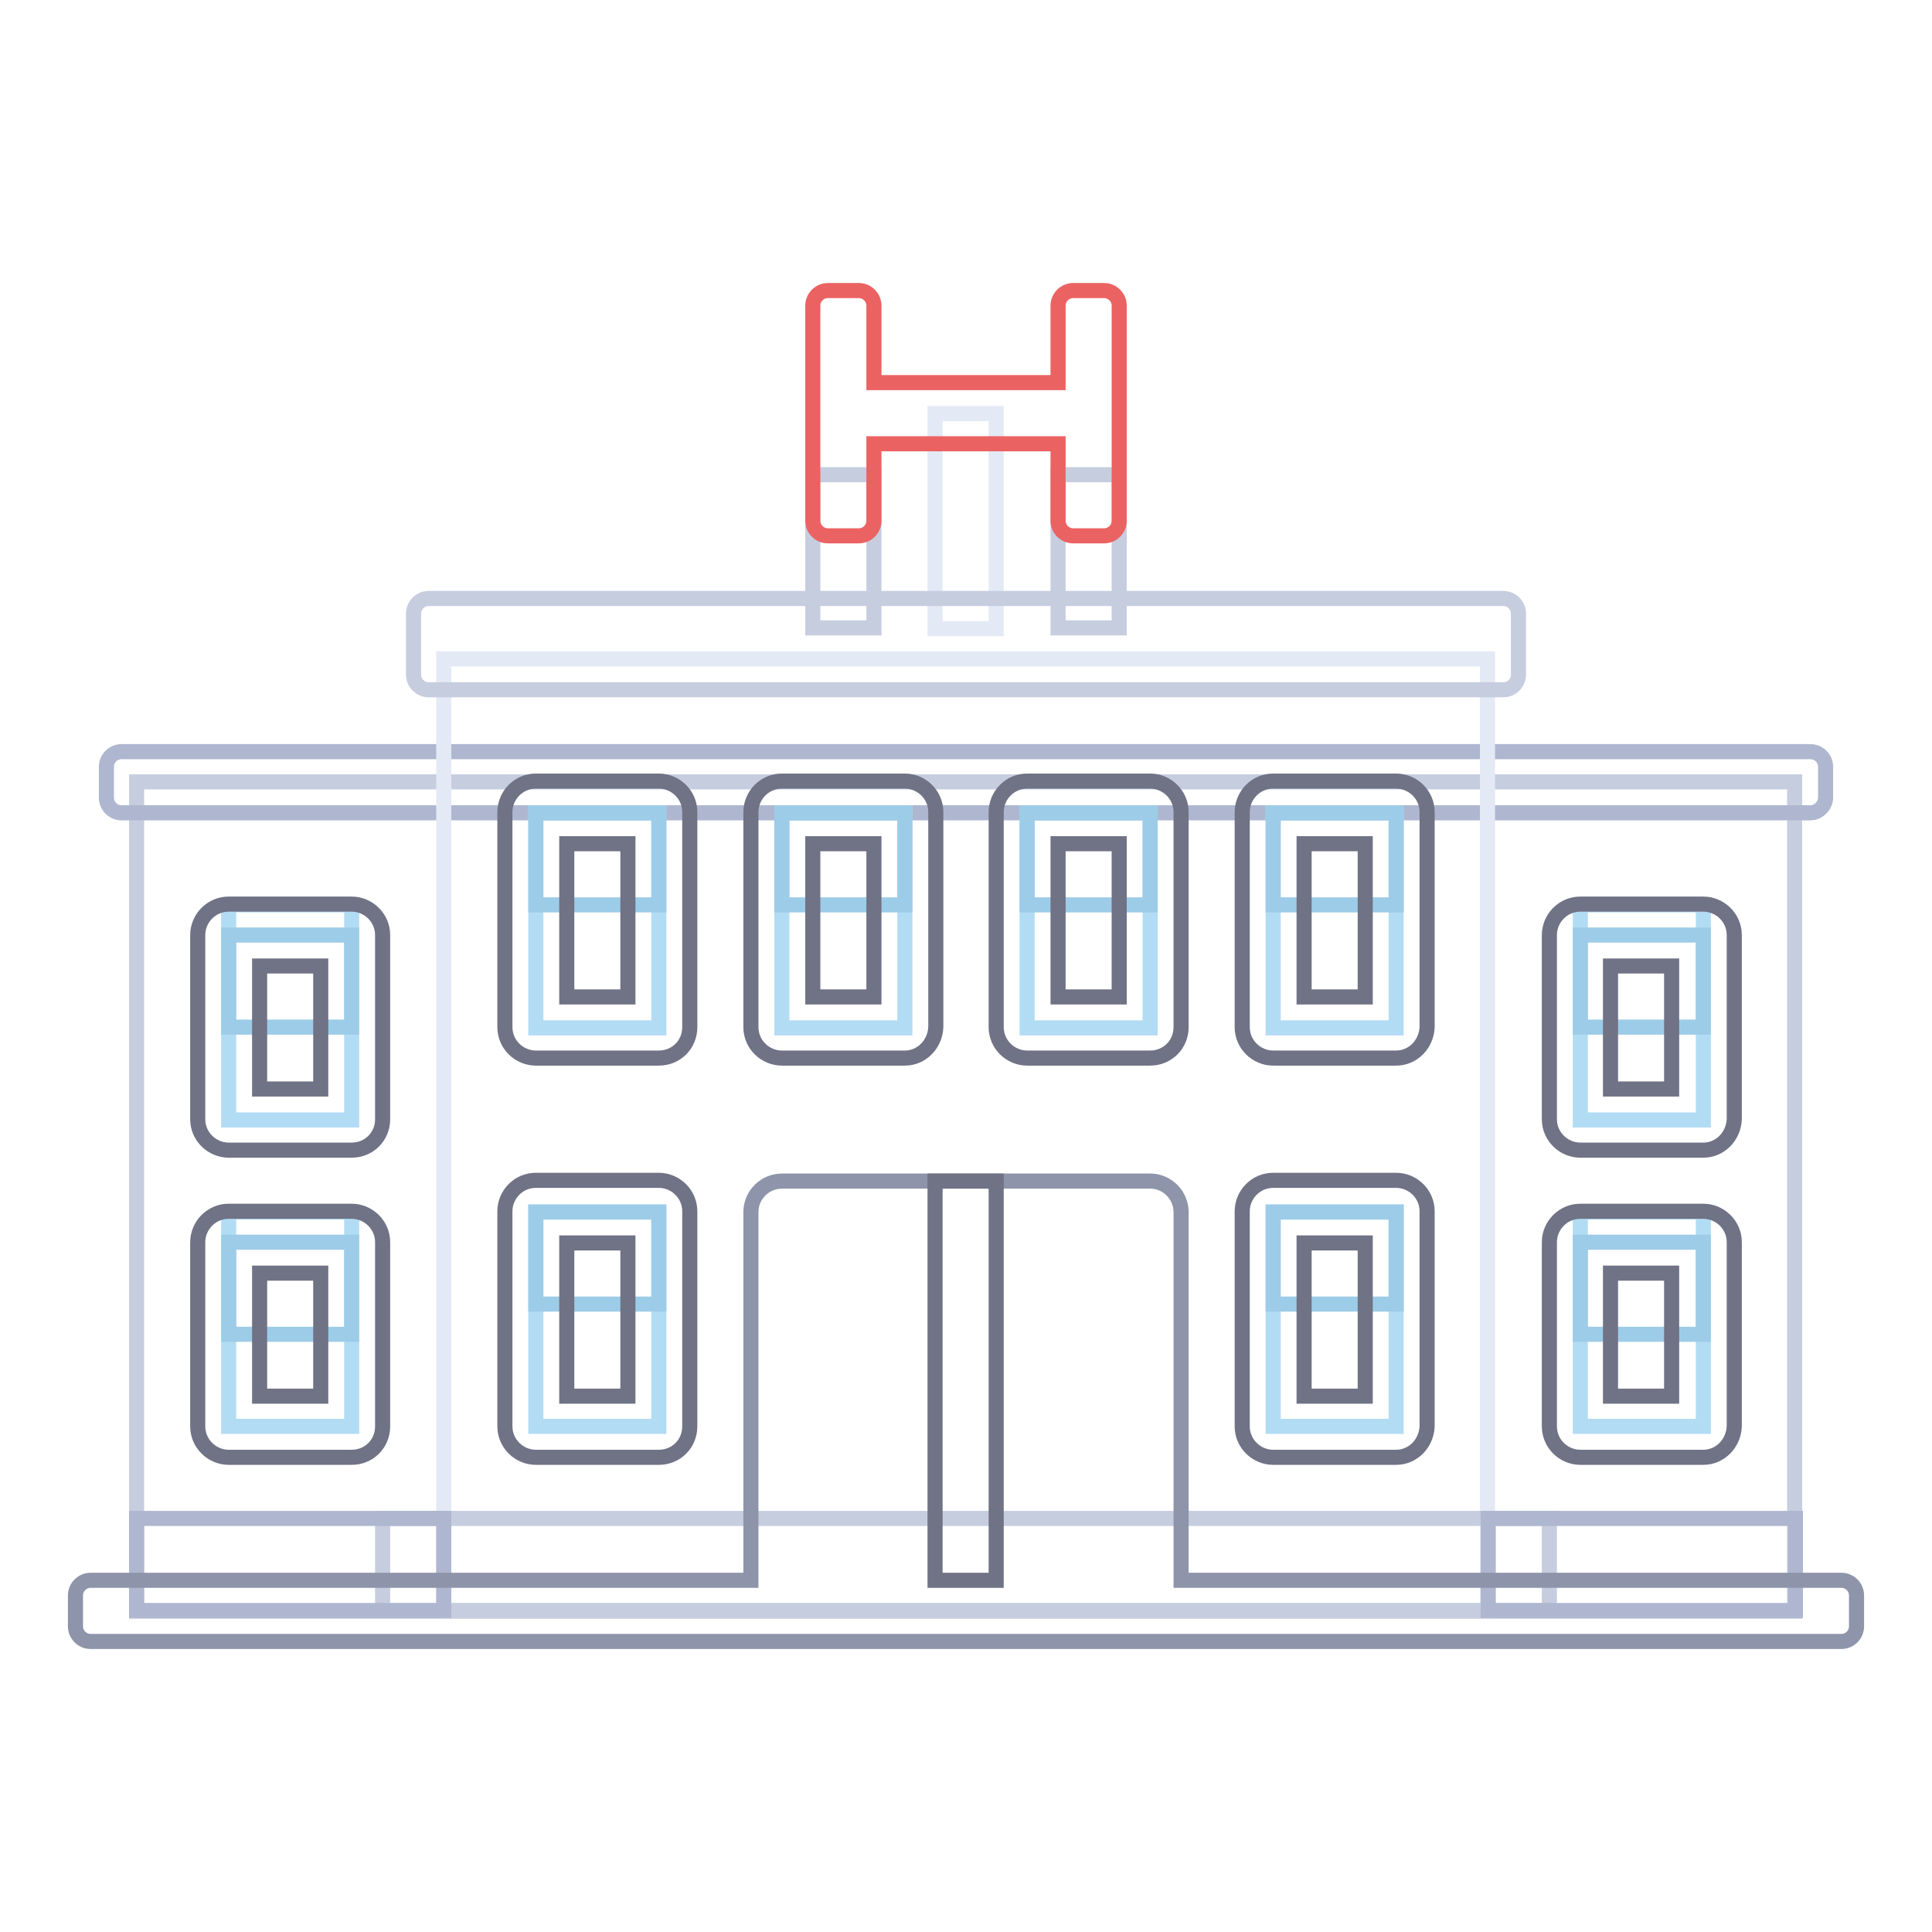 <?xml version="1.0" encoding="utf-8"?>
<!-- Svg Vector Icons : http://www.onlinewebfonts.com/icon -->
<!DOCTYPE svg PUBLIC "-//W3C//DTD SVG 1.1//EN" "http://www.w3.org/Graphics/SVG/1.1/DTD/svg11.dtd">
<svg version="1.1" xmlns="http://www.w3.org/2000/svg" xmlns:xlink="http://www.w3.org/1999/xlink" x="0px" y="0px" viewBox="0 0 256 256" enable-background="new 0 0 256 256" xml:space="preserve">
<g> <path stroke-width="2" fill-opacity="0" stroke="#c6cddf"  d="M107.7,62.9h8.1v20.3h-8.1V62.9z M140.2,62.9h8.1v20.3h-8.1V62.9z"/> <path stroke-width="2" fill-opacity="0" stroke="#e3e9f5"  d="M123.9,54.8h8.1v28.5h-8.1V54.8z"/> <path stroke-width="2" fill-opacity="0" stroke="#c6cddf"  d="M18.1,103.6h219.7v109.9H18.1V103.6z"/> <path stroke-width="2" fill-opacity="0" stroke="#aeb7cf"  d="M239.9,107.7H16.1c-1.1,0-2-0.9-2-2l0,0v-4.1c0-1.1,0.9-2,2-2l0,0h223.8c1.1,0,2,0.9,2,2l0,0v4.1 C241.9,106.7,241,107.7,239.9,107.7z"/> <path stroke-width="2" fill-opacity="0" stroke="#e3e9f5"  d="M58.8,87.3h138.3v126.1H58.8V87.3z"/> <path stroke-width="2" fill-opacity="0" stroke="#c6cddf"  d="M50.7,201.2h154.6v12.2H50.7V201.2z"/> <path stroke-width="2" fill-opacity="0" stroke="#aeb7cf"  d="M18.1,201.2h40.7v12.2H18.1V201.2z M197.2,201.2h40.7v12.2h-40.7V201.2z"/> <path stroke-width="2" fill-opacity="0" stroke="#c6cddf"  d="M199.2,91.4H56.8c-1.1,0-2-0.9-2-2l0,0v-8.1c0-1.1,0.9-2,2-2l0,0h142.4c1.1,0,2,0.9,2,2l0,0v8.1 C201.2,90.5,200.3,91.4,199.2,91.4z"/> <path stroke-width="2" fill-opacity="0" stroke="#b2dcf4"  d="M103.6,107.7h16.3v28.5h-16.3V107.7z"/> <path stroke-width="2" fill-opacity="0" stroke="#9dcce8"  d="M103.6,107.7h16.3v12.2h-16.3V107.7z"/> <path stroke-width="2" fill-opacity="0" stroke="#707285"  d="M119.9,140.2h-16.3c-2.2,0-4.1-1.8-4.1-4.1v-28.5c0-2.2,1.8-4.1,4.1-4.1h16.3c2.2,0,4.1,1.8,4.1,4.1v28.5 C123.9,138.4,122.1,140.2,119.9,140.2z M107.7,132.1h8.1v-20.3h-8.1V132.1z"/> <path stroke-width="2" fill-opacity="0" stroke="#b2dcf4"  d="M136.1,107.7h16.3v28.5h-16.3V107.7z"/> <path stroke-width="2" fill-opacity="0" stroke="#9dcce8"  d="M136.1,107.7h16.3v12.2h-16.3V107.7z"/> <path stroke-width="2" fill-opacity="0" stroke="#707285"  d="M152.4,140.2h-16.3c-2.2,0-4.1-1.8-4.1-4.1v-28.5c0-2.2,1.8-4.1,4.1-4.1h16.3c2.2,0,4.1,1.8,4.1,4.1v28.5 C156.5,138.4,154.7,140.2,152.4,140.2z M140.2,132.1h8.1v-20.3h-8.1V132.1z"/> <path stroke-width="2" fill-opacity="0" stroke="#b2dcf4"  d="M168.7,107.7H185v28.5h-16.3V107.7z"/> <path stroke-width="2" fill-opacity="0" stroke="#9dcce8"  d="M168.7,107.7H185v12.2h-16.3V107.7z"/> <path stroke-width="2" fill-opacity="0" stroke="#707285"  d="M185,140.2h-16.3c-2.2,0-4.1-1.8-4.1-4.1v-28.5c0-2.2,1.8-4.1,4.1-4.1H185c2.2,0,4.1,1.8,4.1,4.1v28.5 C189,138.4,187.2,140.2,185,140.2z M172.8,132.1h8.1v-20.3h-8.1V132.1z"/> <path stroke-width="2" fill-opacity="0" stroke="#b2dcf4"  d="M209.4,160.6h16.3V189h-16.3V160.6z"/> <path stroke-width="2" fill-opacity="0" stroke="#9dcce8"  d="M209.4,164.6h16.3v12.2h-16.3V164.6z"/> <path stroke-width="2" fill-opacity="0" stroke="#707285"  d="M225.7,193.1h-16.3c-2.2,0-4.1-1.8-4.1-4.1v-24.4c0-2.2,1.8-4.1,4.1-4.1h16.3c2.2,0,4.1,1.8,4.1,4.1V189 C229.7,191.3,227.9,193.1,225.7,193.1L225.7,193.1z M213.4,185h8.1v-16.3h-8.1V185z"/> <path stroke-width="2" fill-opacity="0" stroke="#b2dcf4"  d="M209.4,119.9h16.3v28.5h-16.3V119.9z"/> <path stroke-width="2" fill-opacity="0" stroke="#9dcce8"  d="M209.4,123.9h16.3v12.2h-16.3V123.9z"/> <path stroke-width="2" fill-opacity="0" stroke="#707285"  d="M225.7,152.4h-16.3c-2.2,0-4.1-1.8-4.1-4.1v-24.4c0-2.2,1.8-4.1,4.1-4.1h16.3c2.2,0,4.1,1.8,4.1,4.1v24.4 C229.7,150.6,227.9,152.4,225.7,152.4z M213.4,144.3h8.1V128h-8.1V144.3z"/> <path stroke-width="2" fill-opacity="0" stroke="#b2dcf4"  d="M30.3,160.6h16.3V189H30.3V160.6z"/> <path stroke-width="2" fill-opacity="0" stroke="#9dcce8"  d="M30.3,164.6h16.3v12.2H30.3V164.6z"/> <path stroke-width="2" fill-opacity="0" stroke="#707285"  d="M46.6,193.1H30.3c-2.2,0-4.1-1.8-4.1-4.1v-24.4c0-2.2,1.8-4.1,4.1-4.1h16.3c2.2,0,4.1,1.8,4.1,4.1V189 C50.7,191.3,48.9,193.1,46.6,193.1C46.6,193.1,46.6,193.1,46.6,193.1z M34.4,185h8.1v-16.3h-8.1V185z"/> <path stroke-width="2" fill-opacity="0" stroke="#b2dcf4"  d="M30.3,119.9h16.3v28.5H30.3V119.9z"/> <path stroke-width="2" fill-opacity="0" stroke="#9dcce8"  d="M30.3,123.9h16.3v12.2H30.3V123.9z"/> <path stroke-width="2" fill-opacity="0" stroke="#707285"  d="M46.6,152.4H30.3c-2.2,0-4.1-1.8-4.1-4.1v-24.4c0-2.2,1.8-4.1,4.1-4.1h16.3c2.2,0,4.1,1.8,4.1,4.1v24.4 C50.7,150.6,48.9,152.4,46.6,152.4z M34.4,144.3h8.1V128h-8.1V144.3z"/> <path stroke-width="2" fill-opacity="0" stroke="#b2dcf4"  d="M71,107.7h16.3v28.5H71V107.7z"/> <path stroke-width="2" fill-opacity="0" stroke="#9dcce8"  d="M71,107.7h16.3v12.2H71V107.7z"/> <path stroke-width="2" fill-opacity="0" stroke="#707285"  d="M87.3,140.2H71c-2.2,0-4.1-1.8-4.1-4.1v-28.5c0-2.2,1.8-4.1,4.1-4.1h16.3c2.2,0,4.1,1.8,4.1,4.1v28.5 C91.4,138.4,89.6,140.2,87.3,140.2z M75.1,132.1h8.1v-20.3h-8.1V132.1z"/> <path stroke-width="2" fill-opacity="0" stroke="#b2dcf4"  d="M168.7,160.6H185V189h-16.3V160.6z"/> <path stroke-width="2" fill-opacity="0" stroke="#9dcce8"  d="M168.7,160.6H185v12.2h-16.3V160.6z"/> <path stroke-width="2" fill-opacity="0" stroke="#707285"  d="M185,193.1h-16.3c-2.2,0-4.1-1.8-4.1-4.1v-28.5c0-2.2,1.8-4.1,4.1-4.1H185c2.2,0,4.1,1.8,4.1,4.1V189 C189,191.3,187.2,193.1,185,193.1L185,193.1z M172.8,185h8.1v-20.3h-8.1V185z"/> <path stroke-width="2" fill-opacity="0" stroke="#b2dcf4"  d="M71,160.6h16.3V189H71V160.6z"/> <path stroke-width="2" fill-opacity="0" stroke="#9dcce8"  d="M71,160.6h16.3v12.2H71V160.6z"/> <path stroke-width="2" fill-opacity="0" stroke="#707285"  d="M87.3,193.1H71c-2.2,0-4.1-1.8-4.1-4.1v-28.5c0-2.2,1.8-4.1,4.1-4.1h16.3c2.2,0,4.1,1.8,4.1,4.1V189 C91.4,191.3,89.6,193.1,87.3,193.1C87.3,193.1,87.3,193.1,87.3,193.1z M75.1,185h8.1v-20.3h-8.1V185z"/> <path stroke-width="2" fill-opacity="0" stroke="#8e94a9"  d="M244,209.4h-87.5v-48.8c0-2.2-1.8-4.1-4.1-4.1h-48.8c-2.2,0-4.1,1.8-4.1,4.1v48.8H12c-1.1,0-2,0.9-2,2l0,0 v4.1c0,1.1,0.9,2,2,2l0,0H244c1.1,0,2-0.9,2-2l0,0v-4.1C246,210.3,245.1,209.4,244,209.4z"/> <path stroke-width="2" fill-opacity="0" stroke="#707285"  d="M123.9,156.5h8.1v52.9h-8.1V156.5z"/> <path stroke-width="2" fill-opacity="0" stroke="#eb6262"  d="M140.2,40.5v10.2h-24.4V40.5c0-1.1-0.9-2-2-2l0,0h-4.1c-1.1,0-2,0.9-2,2l0,0V69c0,1.1,0.9,2,2,2h4.1 c1.1,0,2-0.9,2-2l0,0V58.8h24.4V69c0,1.1,0.9,2,2,2h4.1c1.1,0,2-0.9,2-2l0,0V40.5c0-1.1-0.9-2-2-2l0,0h-4.1 C141.1,38.5,140.2,39.4,140.2,40.5L140.2,40.5z"/></g>
</svg>